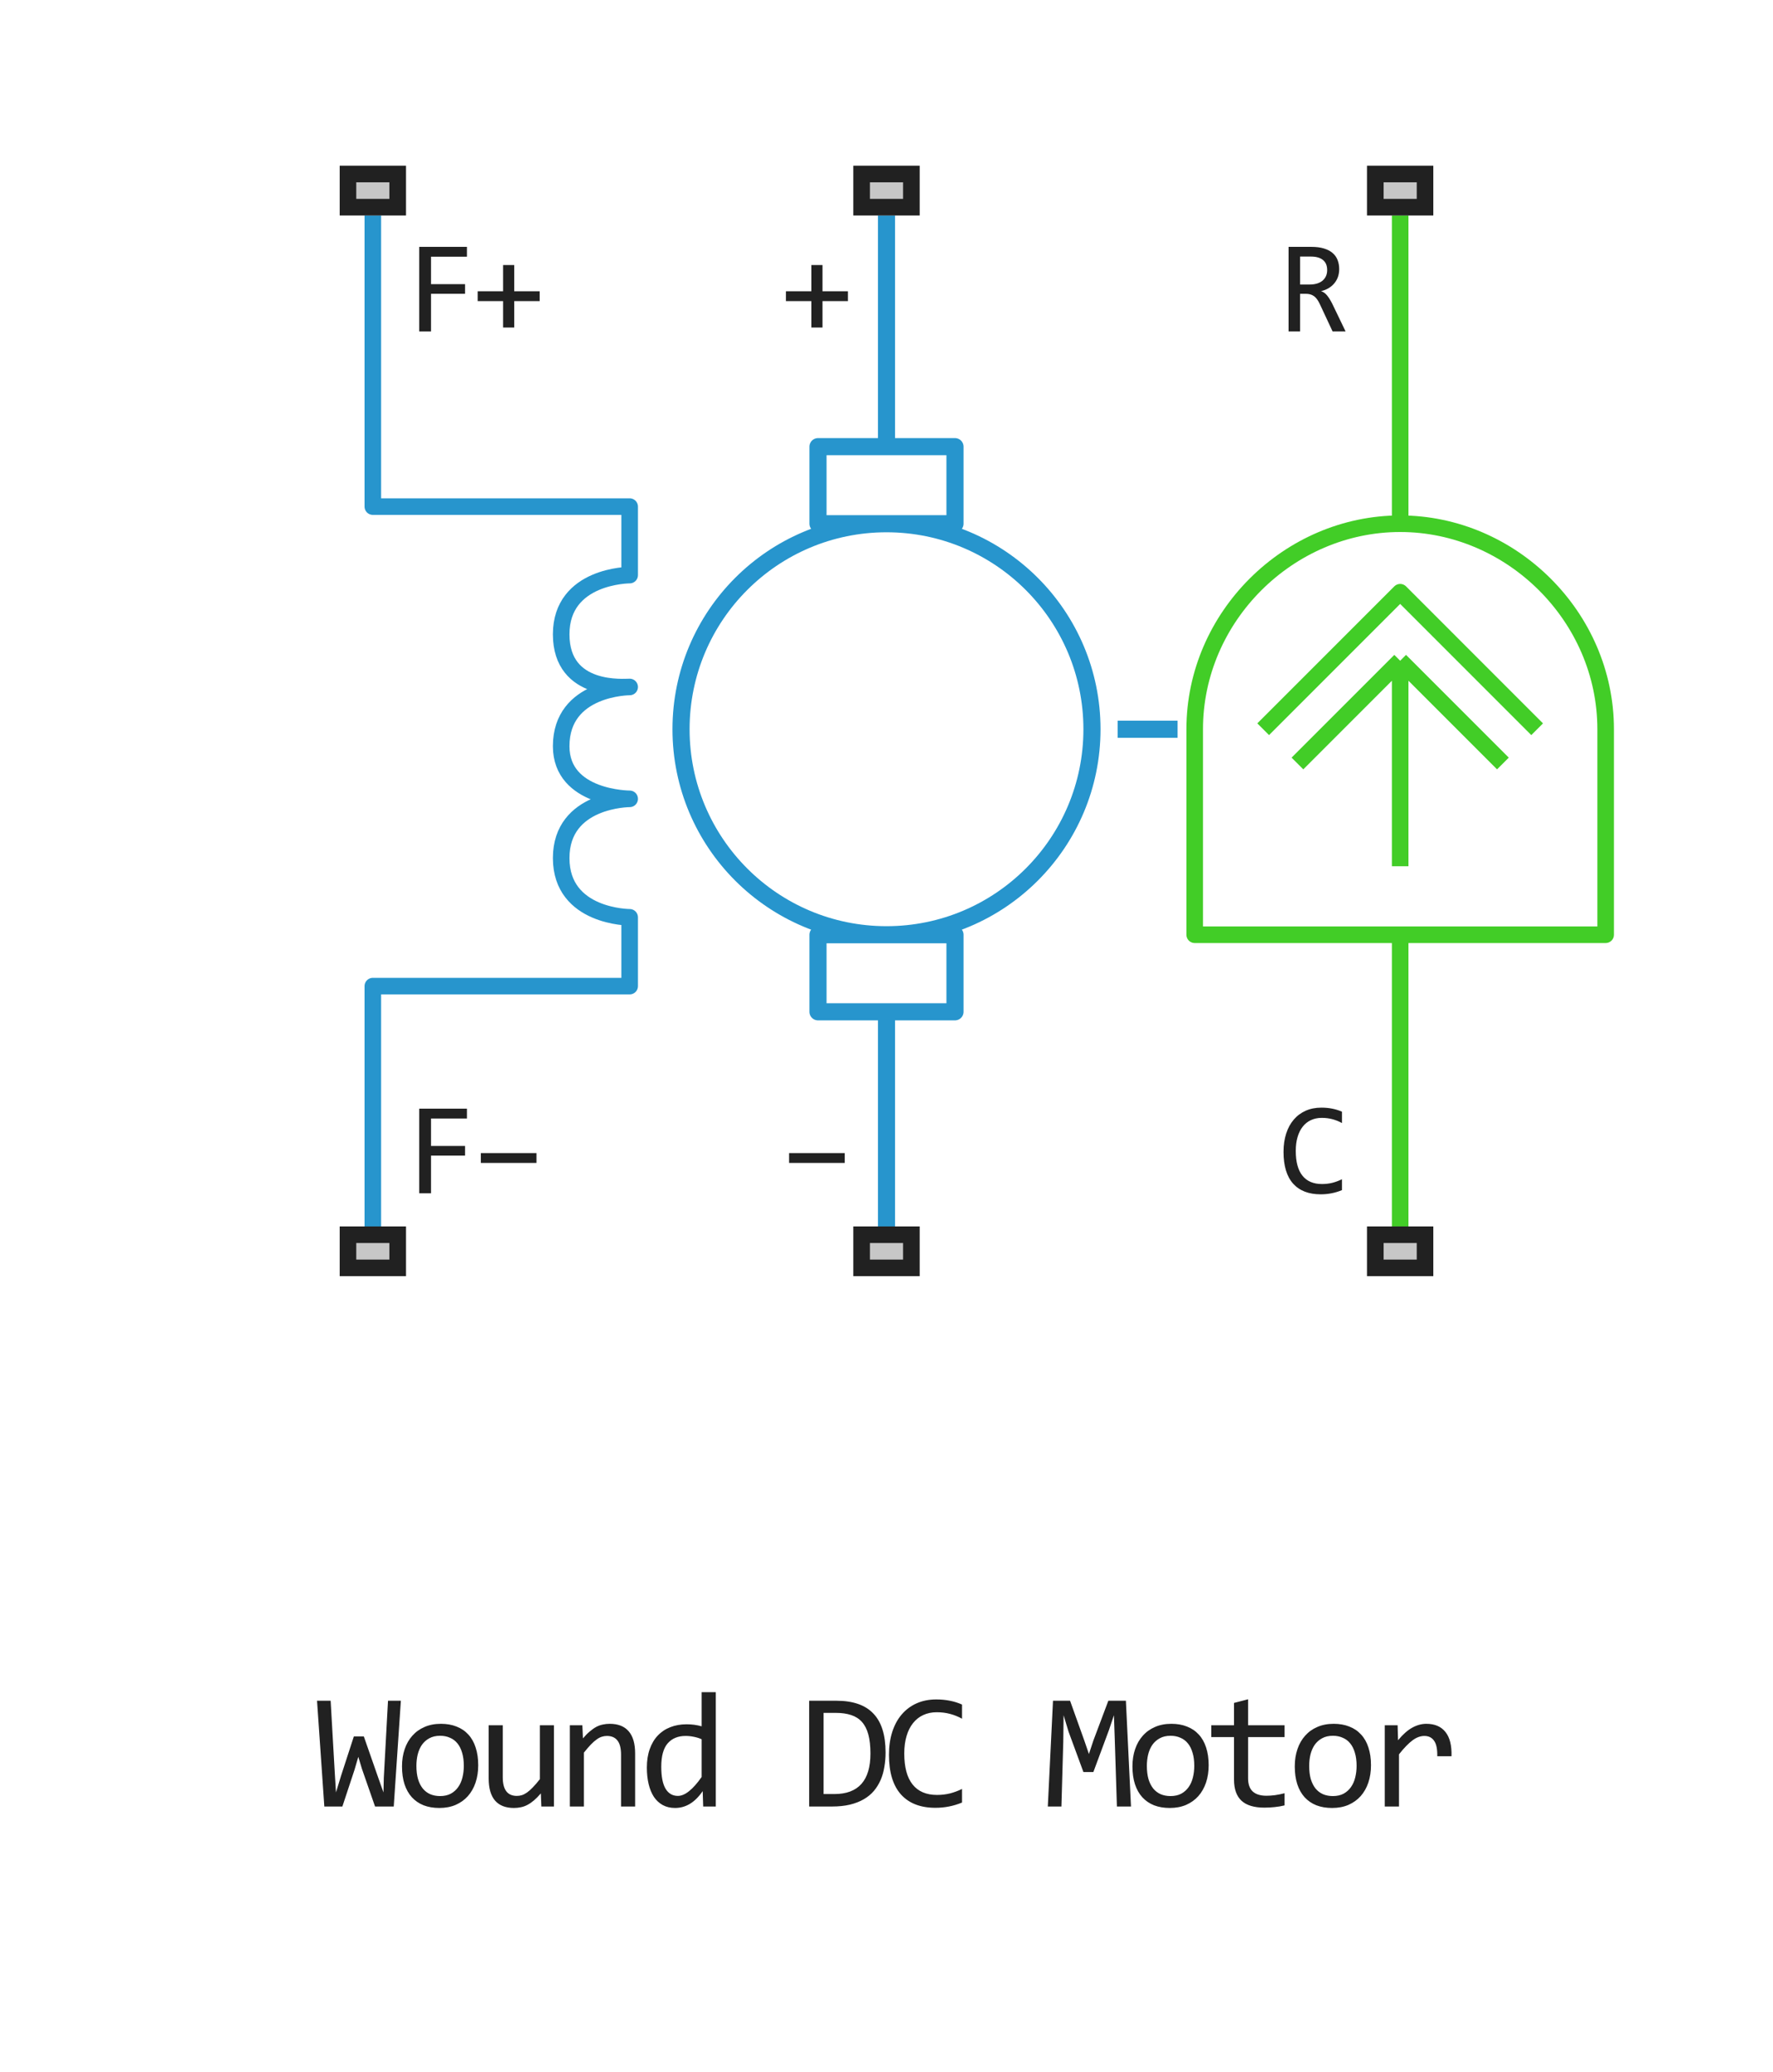 <?xml version="1.0" encoding="UTF-8"?> <svg xmlns="http://www.w3.org/2000/svg" width="107" height="125" viewBox="0 0 107 125" fill="none"><path d="M22.5 75V59.5H38V55.348C38 55.348 33.867 55.348 33.867 51.774C33.867 48.2 38 48.2 38 48.2C38 48.2 33.867 48.2 33.867 45.024C33.867 41.45 38 41.45 38 41.45C37.742 41.439 33.867 41.847 33.867 38.274C33.867 34.7 38 34.7 38 34.7V30.567H22.5V13" stroke="#2795CD" stroke-linejoin="round"></path><path d="M53.5 56.4C60.348 56.4 65.9 50.848 65.9 44C65.9 37.152 60.348 31.6 53.5 31.6M53.5 56.4C46.651 56.4 41.1 50.848 41.1 44C41.1 37.152 46.651 31.6 53.5 31.6M53.5 56.4H57.633V61.05H53.5M53.5 56.4H49.366V61.05H53.5M53.5 31.6H57.633V26.95H53.5M53.5 31.6H49.366V26.95H53.5M53.5 75V61.05M67.45 44H71.066M53.5 26.95V13" stroke="#2795CD" stroke-width="1.033" stroke-linejoin="round"></path><path d="M84.5 31.6V13M84.5 31.6C91.216 31.6 96.9 37.208 96.9 44V56.4H84.5M84.5 31.6C77.783 31.6 72.1 37.208 72.1 44V56.4H84.5M84.5 56.4V75M76.233 44L84.5 35.733L92.766 44M78.3 46.067L84.5 39.867M84.5 39.867L90.7 46.067M84.5 39.867V52.267" stroke="#42CD27" stroke-linejoin="round"></path><path d="M51.172 18.168H49.637V19.762H48.965V18.168H47.43V17.574H48.965V15.992H49.637V17.574H51.172V18.168Z" fill="#212121"></path><path d="M28.18 15.488H26.012V17.145H28.066V17.727H26.012V20H25.301V14.895H28.18V15.488ZM32.569 18.168H31.034V19.762H30.362V18.168H28.827V17.574H30.362V15.992H31.034V17.574H32.569V18.168Z" fill="#212121"></path><path d="M50.98 70.168H47.621V69.574H50.98V70.168Z" fill="#212121"></path><path d="M28.18 67.488H26.012V69.144H28.066V69.727H26.012V72H25.301V66.894H28.18V67.488ZM32.377 70.168H29.018V69.574H32.377V70.168Z" fill="#212121"></path><path d="M81.207 20H80.422L79.66 18.367C79.603 18.242 79.544 18.139 79.484 18.059C79.424 17.975 79.359 17.91 79.289 17.863C79.221 17.814 79.146 17.779 79.062 17.758C78.982 17.737 78.891 17.727 78.789 17.727H78.461V20H77.766V14.895H79.133C79.43 14.895 79.685 14.927 79.898 14.992C80.112 15.057 80.287 15.148 80.422 15.266C80.56 15.383 80.66 15.525 80.723 15.691C80.788 15.855 80.82 16.038 80.82 16.238C80.82 16.397 80.797 16.548 80.75 16.691C80.703 16.832 80.633 16.961 80.539 17.078C80.448 17.193 80.333 17.293 80.195 17.379C80.06 17.462 79.904 17.525 79.727 17.566C79.87 17.616 79.991 17.703 80.09 17.828C80.191 17.951 80.294 18.115 80.398 18.32L81.207 20ZM80.094 16.297C80.094 16.023 80.008 15.819 79.836 15.684C79.667 15.548 79.427 15.48 79.117 15.48H78.461V17.168H79.023C79.188 17.168 79.335 17.15 79.465 17.113C79.598 17.074 79.71 17.018 79.801 16.945C79.894 16.87 79.966 16.779 80.016 16.672C80.068 16.562 80.094 16.438 80.094 16.297Z" fill="#212121"></path><path d="M80.988 71.809C80.579 71.978 80.151 72.062 79.703 72.062C78.982 72.062 78.427 71.848 78.039 71.418C77.654 70.986 77.461 70.348 77.461 69.504C77.461 69.095 77.514 68.725 77.621 68.394C77.728 68.064 77.88 67.784 78.078 67.555C78.276 67.323 78.516 67.144 78.797 67.019C79.078 66.894 79.393 66.832 79.742 66.832C79.979 66.832 80.199 66.853 80.402 66.894C80.606 66.934 80.801 66.995 80.988 67.078V67.762C80.803 67.66 80.612 67.583 80.414 67.531C80.216 67.477 80 67.449 79.766 67.449C79.526 67.449 79.309 67.495 79.113 67.586C78.921 67.674 78.757 67.805 78.621 67.977C78.486 68.146 78.382 68.354 78.309 68.602C78.236 68.846 78.199 69.126 78.199 69.441C78.199 70.103 78.333 70.602 78.602 70.938C78.87 71.273 79.263 71.441 79.781 71.441C80 71.441 80.21 71.417 80.41 71.367C80.611 71.315 80.803 71.243 80.988 71.152V71.809Z" fill="#212121"></path><path d="M20.5 13V10H24.5V13H20.5Z" fill="#C7C7C7"></path><path fill-rule="evenodd" clip-rule="evenodd" d="M21.5 11V12H23.5V11H21.5ZM20.5 13H24.5V10H20.5V13Z" fill="#212121"></path><path d="M20.5 77V74H24.5V77H20.5Z" fill="#C7C7C7"></path><path fill-rule="evenodd" clip-rule="evenodd" d="M21.5 75V76H23.5V75H21.5ZM20.5 77H24.5V74H20.5V77Z" fill="#212121"></path><path d="M51.5 13V10H55.5V13H51.5Z" fill="#C7C7C7"></path><path fill-rule="evenodd" clip-rule="evenodd" d="M52.5 11V12H54.5V11H52.5ZM51.5 13H55.5V10H51.5V13Z" fill="#212121"></path><path d="M82.5 13V10H86.5V13H82.5Z" fill="#C7C7C7"></path><path fill-rule="evenodd" clip-rule="evenodd" d="M83.5 11V12H85.5V11H83.5ZM82.5 13H86.5V10H82.5V13Z" fill="#212121"></path><path d="M51.5 77V74H55.5V77H51.5Z" fill="#C7C7C7"></path><path fill-rule="evenodd" clip-rule="evenodd" d="M52.5 75V76H54.5V75H52.5ZM51.5 77H55.5V74H51.5V77Z" fill="#212121"></path><path d="M82.5 77V74H86.5V77H82.5Z" fill="#C7C7C7"></path><path fill-rule="evenodd" clip-rule="evenodd" d="M83.5 75V76H85.5V75H83.5ZM82.5 77H86.5V74H82.5V77Z" fill="#212121"></path><path d="M24.192 102.618L23.762 109H22.634L21.843 106.729L21.624 106.002L21.394 106.788L20.662 109H19.573L19.133 102.618H19.954L20.203 106.959L20.276 108.15L20.584 107.14L21.355 104.771H21.956L22.844 107.311L23.142 108.15L23.162 107.271L23.416 102.618H24.192ZM28.86 106.51C28.86 106.891 28.807 107.241 28.699 107.56C28.592 107.875 28.437 108.147 28.235 108.375C28.034 108.6 27.788 108.775 27.498 108.902C27.209 109.026 26.88 109.088 26.512 109.088C26.16 109.088 25.845 109.034 25.565 108.927C25.288 108.816 25.052 108.655 24.857 108.443C24.665 108.232 24.517 107.97 24.412 107.657C24.311 107.345 24.261 106.985 24.261 106.578C24.261 106.197 24.315 105.851 24.422 105.538C24.529 105.222 24.684 104.952 24.886 104.728C25.088 104.5 25.334 104.324 25.623 104.2C25.913 104.073 26.242 104.01 26.61 104.01C26.961 104.01 27.275 104.065 27.552 104.176C27.832 104.283 28.068 104.443 28.26 104.654C28.455 104.863 28.603 105.123 28.704 105.436C28.808 105.748 28.86 106.106 28.86 106.51ZM27.991 106.549C27.991 106.246 27.957 105.982 27.889 105.758C27.824 105.53 27.729 105.341 27.606 105.191C27.482 105.038 27.331 104.924 27.152 104.85C26.976 104.771 26.779 104.732 26.561 104.732C26.307 104.732 26.089 104.783 25.906 104.884C25.727 104.981 25.579 105.113 25.462 105.279C25.348 105.445 25.264 105.639 25.208 105.86C25.156 106.078 25.13 106.308 25.13 106.549C25.13 106.852 25.163 107.117 25.228 107.345C25.296 107.573 25.392 107.763 25.516 107.916C25.64 108.066 25.789 108.18 25.965 108.258C26.141 108.333 26.339 108.37 26.561 108.37C26.815 108.37 27.031 108.321 27.21 108.224C27.392 108.123 27.541 107.989 27.654 107.823C27.772 107.657 27.856 107.465 27.908 107.247C27.964 107.026 27.991 106.793 27.991 106.549ZM33.431 109H32.67L32.64 108.209C32.494 108.378 32.354 108.52 32.221 108.634C32.09 108.744 31.96 108.834 31.83 108.902C31.7 108.971 31.568 109.018 31.434 109.044C31.304 109.073 31.166 109.088 31.019 109.088C30.515 109.088 30.134 108.94 29.877 108.644C29.62 108.347 29.491 107.9 29.491 107.301V104.098H30.341V107.232C30.341 107.984 30.624 108.36 31.19 108.36C31.294 108.36 31.395 108.346 31.493 108.316C31.594 108.284 31.698 108.23 31.805 108.155C31.916 108.077 32.033 107.973 32.157 107.843C32.284 107.713 32.426 107.548 32.582 107.35V104.098H33.431V109ZM34.389 104.098H35.146L35.18 104.889C35.323 104.719 35.462 104.579 35.595 104.469C35.729 104.355 35.859 104.264 35.986 104.195C36.116 104.127 36.248 104.08 36.381 104.054C36.515 104.024 36.653 104.01 36.796 104.01C37.301 104.01 37.682 104.16 37.939 104.459C38.199 104.755 38.33 105.203 38.33 105.802V109H37.48V105.87C37.48 105.486 37.408 105.203 37.265 105.021C37.122 104.835 36.909 104.742 36.625 104.742C36.521 104.742 36.419 104.758 36.318 104.791C36.22 104.82 36.118 104.874 36.01 104.952C35.903 105.027 35.785 105.13 35.659 105.26C35.535 105.39 35.395 105.553 35.239 105.748V109H34.389V104.098ZM39.038 106.651C39.038 106.235 39.095 105.865 39.209 105.543C39.323 105.217 39.484 104.944 39.692 104.723C39.904 104.498 40.156 104.329 40.449 104.215C40.745 104.098 41.074 104.039 41.435 104.039C41.592 104.039 41.745 104.049 41.895 104.068C42.047 104.088 42.197 104.119 42.344 104.161V102.101H43.198V109H42.437L42.407 108.072C42.17 108.417 41.912 108.673 41.636 108.839C41.359 109.005 41.06 109.088 40.737 109.088C40.457 109.088 40.21 109.029 39.995 108.912C39.783 108.795 39.606 108.631 39.463 108.419C39.323 108.204 39.217 107.947 39.145 107.647C39.074 107.348 39.038 107.016 39.038 106.651ZM39.907 106.598C39.907 107.19 39.993 107.633 40.166 107.926C40.342 108.215 40.589 108.36 40.908 108.36C41.123 108.36 41.349 108.264 41.587 108.072C41.828 107.88 42.08 107.595 42.344 107.218V104.942C42.204 104.877 42.049 104.828 41.88 104.796C41.711 104.76 41.543 104.742 41.377 104.742C40.915 104.742 40.553 104.892 40.293 105.191C40.036 105.491 39.907 105.96 39.907 106.598ZM53.444 105.738C53.444 106.044 53.419 106.337 53.37 106.617C53.325 106.897 53.25 107.158 53.146 107.398C53.041 107.639 52.906 107.859 52.74 108.058C52.574 108.253 52.371 108.421 52.13 108.561C51.889 108.701 51.609 108.81 51.29 108.888C50.971 108.963 50.608 109 50.201 109H48.834V102.618H50.48C51.476 102.618 52.218 102.875 52.706 103.39C53.198 103.901 53.444 104.684 53.444 105.738ZM52.531 105.802C52.531 105.349 52.488 104.967 52.404 104.654C52.319 104.342 52.19 104.09 52.018 103.897C51.845 103.705 51.629 103.567 51.368 103.482C51.108 103.395 50.802 103.351 50.45 103.351H49.703V108.248H50.353C51.805 108.248 52.531 107.433 52.531 105.802ZM58.058 108.761C57.547 108.972 57.012 109.078 56.452 109.078C55.55 109.078 54.857 108.81 54.372 108.272C53.89 107.732 53.649 106.935 53.649 105.88C53.649 105.369 53.716 104.907 53.849 104.493C53.983 104.08 54.173 103.73 54.421 103.443C54.668 103.154 54.968 102.931 55.319 102.774C55.671 102.618 56.065 102.54 56.501 102.54C56.797 102.54 57.072 102.566 57.326 102.618C57.58 102.667 57.824 102.743 58.058 102.848V103.702C57.827 103.575 57.588 103.479 57.341 103.414C57.093 103.346 56.823 103.312 56.53 103.312C56.231 103.312 55.959 103.368 55.715 103.482C55.474 103.593 55.269 103.756 55.099 103.971C54.93 104.182 54.8 104.443 54.709 104.752C54.618 105.058 54.572 105.408 54.572 105.802C54.572 106.629 54.74 107.252 55.075 107.672C55.41 108.092 55.902 108.302 56.55 108.302C56.823 108.302 57.085 108.271 57.336 108.209C57.586 108.144 57.827 108.054 58.058 107.94V108.761ZM68.255 109H67.405L67.278 105.021L67.225 103.492L66.927 104.381L65.984 106.92H65.384L64.485 104.479L64.188 103.492L64.168 105.089L64.056 109H63.235L63.548 102.618H64.578L65.438 105.021L65.716 105.831L65.984 105.021L66.888 102.618H67.947L68.255 109ZM72.943 106.51C72.943 106.891 72.889 107.241 72.782 107.56C72.674 107.875 72.52 108.147 72.318 108.375C72.116 108.6 71.87 108.775 71.581 108.902C71.291 109.026 70.962 109.088 70.594 109.088C70.243 109.088 69.927 109.034 69.647 108.927C69.37 108.816 69.134 108.655 68.939 108.443C68.747 108.232 68.599 107.97 68.495 107.657C68.394 107.345 68.343 106.985 68.343 106.578C68.343 106.197 68.397 105.851 68.504 105.538C68.612 105.222 68.766 104.952 68.968 104.728C69.17 104.5 69.416 104.324 69.706 104.2C69.995 104.073 70.324 104.01 70.692 104.01C71.044 104.01 71.358 104.065 71.634 104.176C71.914 104.283 72.15 104.443 72.342 104.654C72.538 104.863 72.686 105.123 72.787 105.436C72.891 105.748 72.943 106.106 72.943 106.51ZM72.074 106.549C72.074 106.246 72.04 105.982 71.971 105.758C71.906 105.53 71.812 105.341 71.688 105.191C71.564 105.038 71.413 104.924 71.234 104.85C71.058 104.771 70.861 104.732 70.643 104.732C70.389 104.732 70.171 104.783 69.989 104.884C69.81 104.981 69.662 105.113 69.544 105.279C69.431 105.445 69.346 105.639 69.291 105.86C69.239 106.078 69.213 106.308 69.213 106.549C69.213 106.852 69.245 107.117 69.31 107.345C69.379 107.573 69.475 107.763 69.598 107.916C69.722 108.066 69.872 108.18 70.047 108.258C70.223 108.333 70.422 108.37 70.643 108.37C70.897 108.37 71.114 108.321 71.293 108.224C71.475 108.123 71.623 107.989 71.737 107.823C71.854 107.657 71.939 107.465 71.991 107.247C72.046 107.026 72.074 106.793 72.074 106.549ZM77.524 108.932C77.332 108.98 77.133 109.015 76.928 109.034C76.723 109.057 76.514 109.068 76.303 109.068C75.688 109.068 75.229 108.93 74.926 108.653C74.623 108.373 74.472 107.945 74.472 107.369V104.811H73.1V104.098H74.472V102.75L75.322 102.53V104.098H77.524V104.811H75.322V107.301C75.322 107.652 75.414 107.916 75.6 108.092C75.789 108.264 76.065 108.351 76.43 108.351C76.586 108.351 76.757 108.339 76.943 108.316C77.128 108.29 77.322 108.251 77.524 108.199V108.932ZM82.739 106.51C82.739 106.891 82.685 107.241 82.578 107.56C82.471 107.875 82.316 108.147 82.114 108.375C81.912 108.6 81.666 108.775 81.377 108.902C81.087 109.026 80.758 109.088 80.39 109.088C80.039 109.088 79.723 109.034 79.443 108.927C79.166 108.816 78.93 108.655 78.735 108.443C78.543 108.232 78.395 107.97 78.291 107.657C78.19 107.345 78.139 106.985 78.139 106.578C78.139 106.197 78.193 105.851 78.301 105.538C78.408 105.222 78.563 104.952 78.764 104.728C78.966 104.5 79.212 104.324 79.502 104.2C79.791 104.073 80.12 104.01 80.488 104.01C80.84 104.01 81.154 104.065 81.43 104.176C81.71 104.283 81.946 104.443 82.138 104.654C82.334 104.863 82.482 105.123 82.583 105.436C82.687 105.748 82.739 106.106 82.739 106.51ZM81.87 106.549C81.87 106.246 81.836 105.982 81.767 105.758C81.702 105.53 81.608 105.341 81.484 105.191C81.361 105.038 81.209 104.924 81.03 104.85C80.854 104.771 80.657 104.732 80.439 104.732C80.185 104.732 79.967 104.783 79.785 104.884C79.606 104.981 79.458 105.113 79.341 105.279C79.227 105.445 79.142 105.639 79.087 105.86C79.035 106.078 79.009 106.308 79.009 106.549C79.009 106.852 79.041 107.117 79.106 107.345C79.175 107.573 79.271 107.763 79.394 107.916C79.518 108.066 79.668 108.18 79.844 108.258C80.019 108.333 80.218 108.37 80.439 108.37C80.693 108.37 80.91 108.321 81.089 108.224C81.271 108.123 81.419 107.989 81.533 107.823C81.65 107.657 81.735 107.465 81.787 107.247C81.842 107.026 81.87 106.793 81.87 106.549ZM83.57 104.098H84.346L84.371 105.001C84.66 104.653 84.945 104.4 85.225 104.244C85.508 104.088 85.793 104.01 86.079 104.01C86.587 104.01 86.971 104.174 87.232 104.503C87.496 104.832 87.618 105.32 87.598 105.968H86.739C86.748 105.538 86.685 105.227 86.548 105.035C86.415 104.84 86.218 104.742 85.957 104.742C85.844 104.742 85.728 104.763 85.611 104.806C85.497 104.845 85.378 104.91 85.254 105.001C85.134 105.089 85.005 105.203 84.869 105.343C84.732 105.483 84.585 105.652 84.429 105.851V109H83.57V104.098Z" fill="#212121"></path></svg> 
